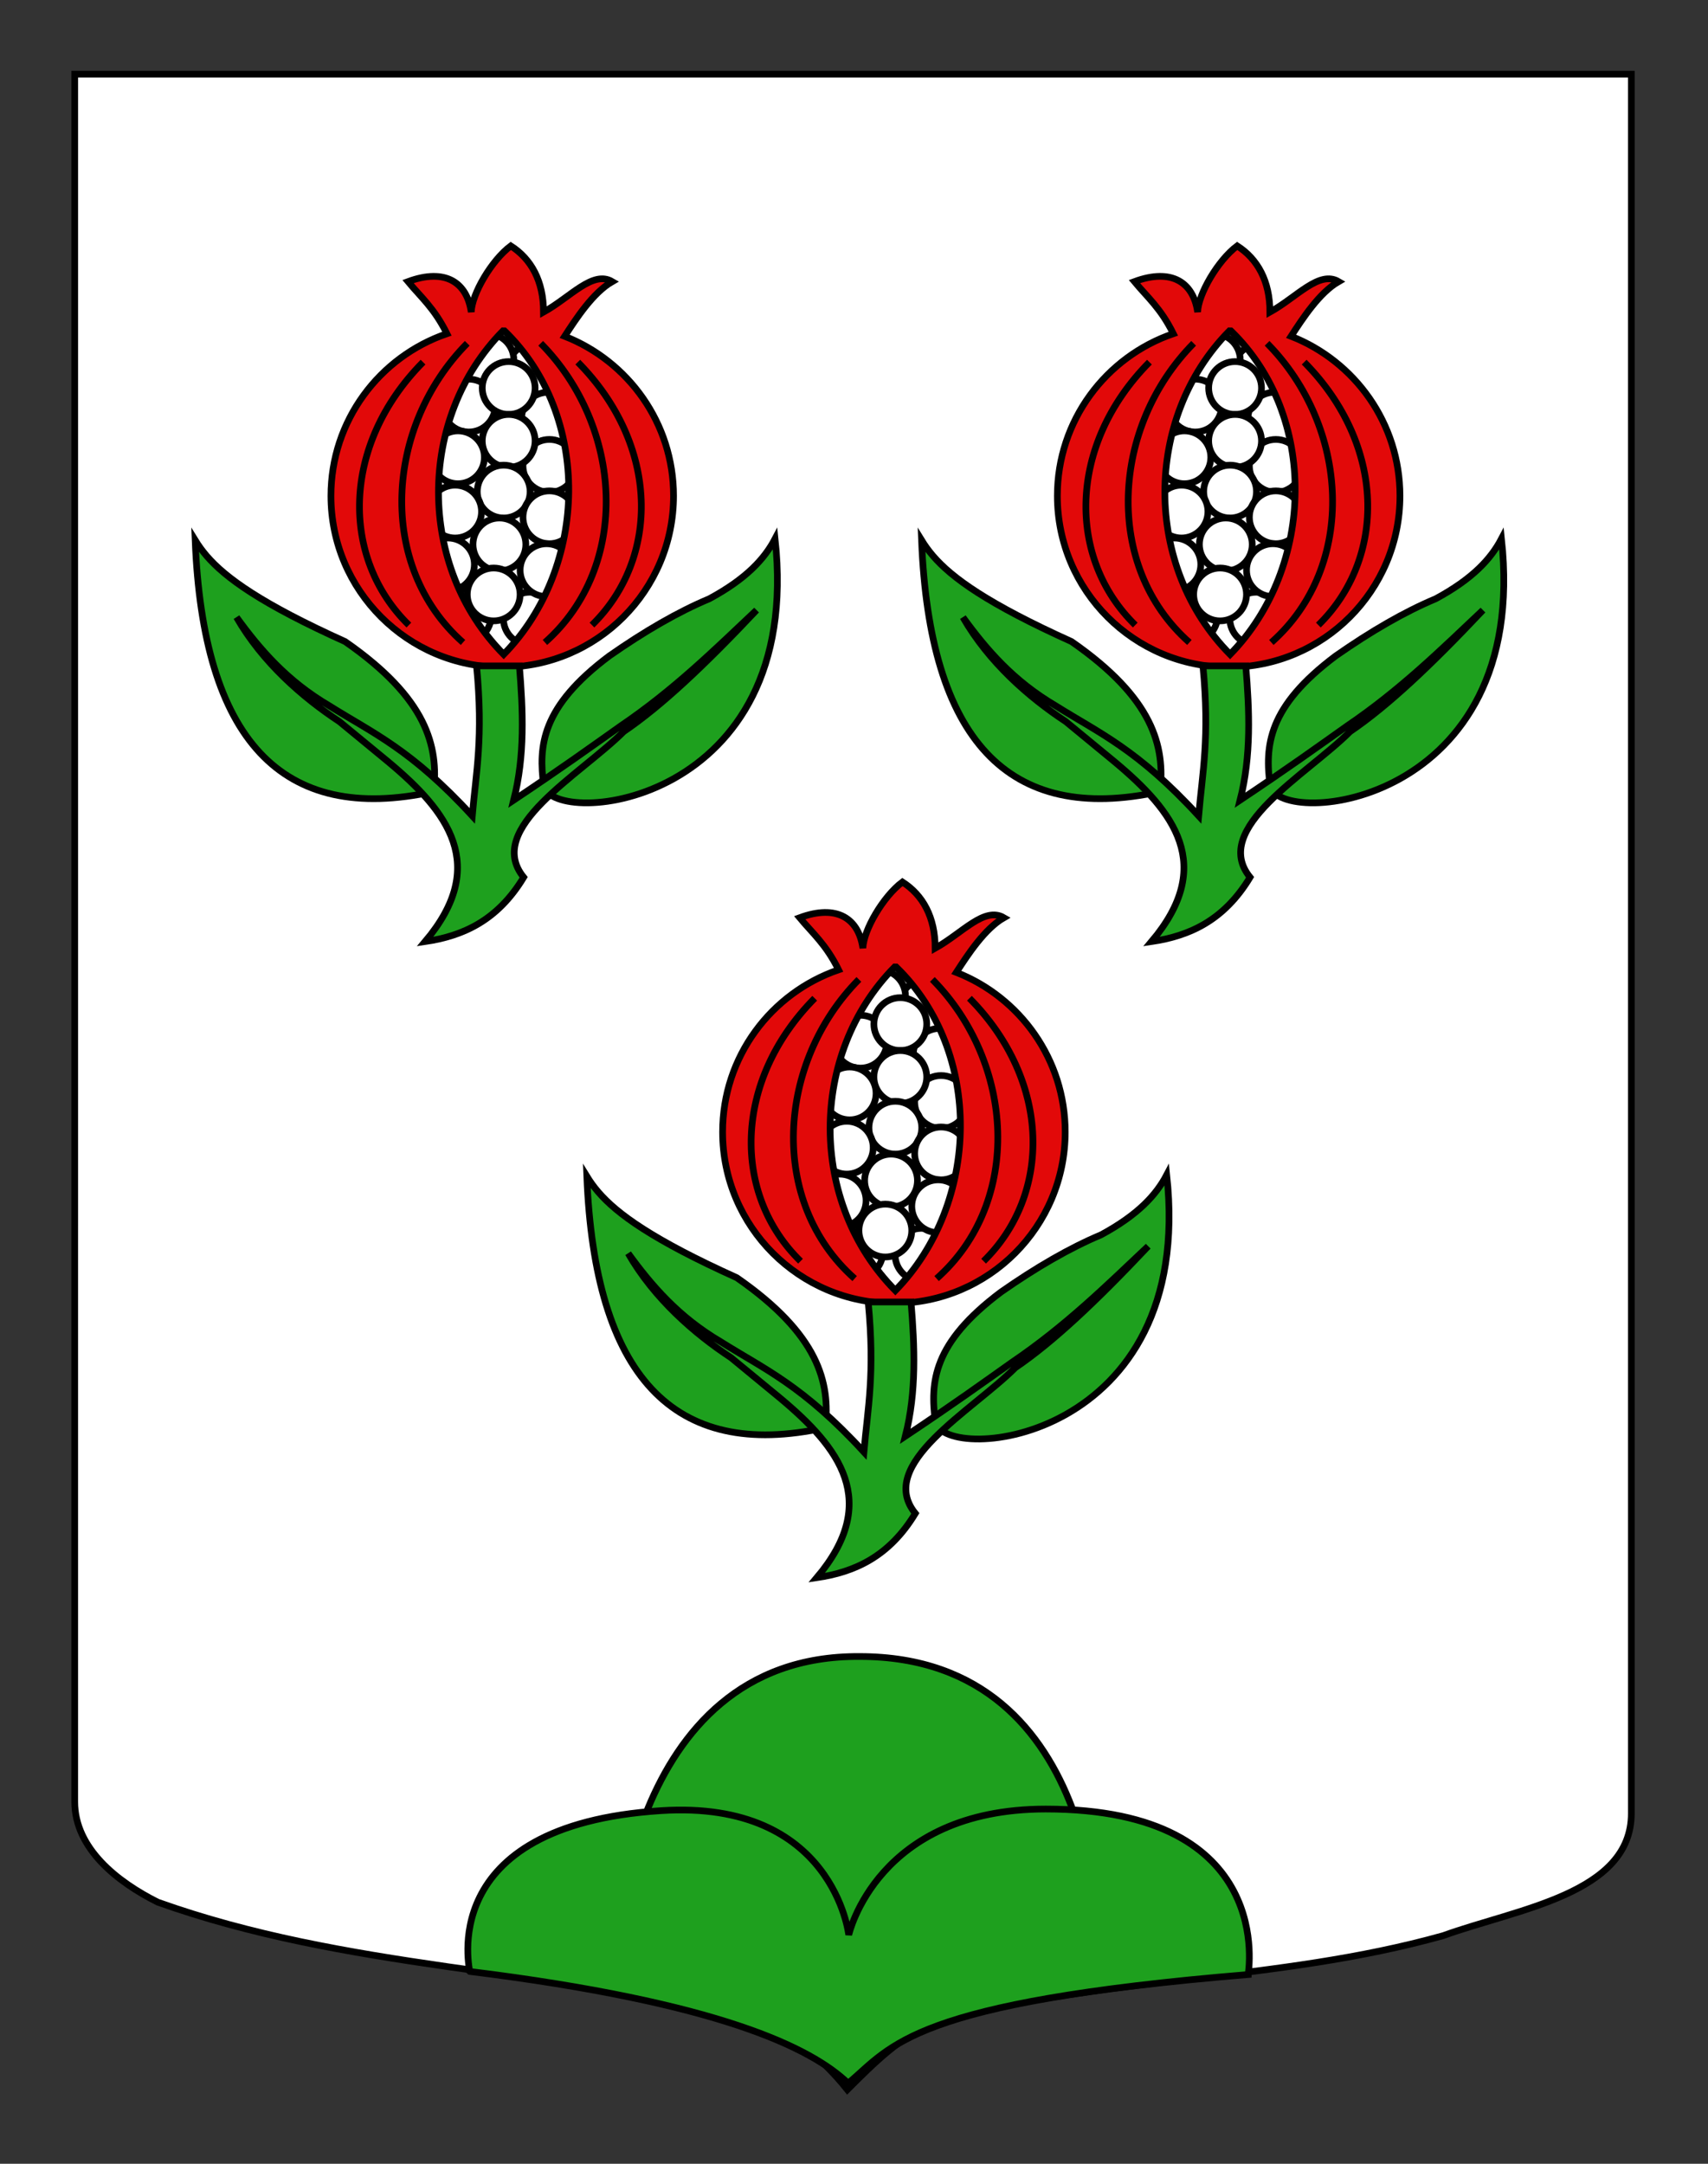 <?xml version="1.0" encoding="utf-8"?>
<!-- Generator: Adobe Illustrator 15.1.0, SVG Export Plug-In . SVG Version: 6.00 Build 0)  -->
<!DOCTYPE svg PUBLIC "-//W3C//DTD SVG 1.1//EN" "http://www.w3.org/Graphics/SVG/1.1/DTD/svg11.dtd">
<svg version="1.1" id="Calque_2" xmlns="http://www.w3.org/2000/svg" xmlns:xlink="http://www.w3.org/1999/xlink" x="0px" y="0px"
	 width="255.118px" height="323.149px" viewBox="0 0 255.118 323.149" enable-background="new 0 0 255.118 323.149"
	 xml:space="preserve">
<rect x="0" y="0" width="255.118" height="323.149" fill="#333333" stroke="none"/>
<path fill="#FFFFFF" stroke="#000000" d="M11.161,11.081c78,0,154.505,0,232.505,0c0,135.583,0,149.083,0,259.751
	c0,12.043-17.099,14.25-28.1,18.25c-25,7-51,6-76,13c-5,2-9,6-13,10c-4-5-9-9-15-11c-30-7-60-7-88-17c-6-3-12.406-8-12.406-15
	C11.161,245.541,11.161,147.456,11.161,11.081z"/>
<g>
	<path fill-rule="evenodd" clip-rule="evenodd" fill="#1EA01E" stroke="#000000" d="M164.06,292.497l-72.28,0.435
		c0,0,1.124-45.804,36.632-45.54C165.412,247.392,164.06,292.497,164.06,292.497z"/>
	<path fill-rule="evenodd" clip-rule="evenodd" fill="#1EA01E" stroke="#000000" d="M126.69,311.132
		c-5.494-5.283-19.176-12.066-56.546-16.708c0.184,0.147-5.655-21.812,28.623-24.013c25.752-1.653,28.005,18.56,28.005,18.56
		s4.192-18.799,29.416-18.799c34.61,0,30.245,24.484,30.245,24.717C136.033,299.065,133.283,305.555,126.69,311.132z"/>
</g>
<g id="Grenade" transform="translate(-226.108,-212.891)">
	<path id="path2791" fill="#FFFFFF" stroke="#000000" d="M301.341,262.197c-12.984,13.032-13.004,35.286,0,48.431
		C314.133,297.503,314.45,274.742,301.341,262.197z"/>
	<g id="Pepins">
		<path id="path10902" fill="#FFFFFF" stroke="#000000" d="M309.798,268.167c0,2.18-1.767,3.947-3.947,3.947
			c-2.18,0-3.947-1.768-3.947-3.947l0,0c0-2.179,1.768-3.948,3.947-3.948C308.031,264.22,309.798,265.987,309.798,268.167z"/>
		<path id="path10868" fill="#FFFFFF" stroke="#000000" d="M302.858,266.659c0,2.18-1.767,3.947-3.947,3.947
			c-2.18,0-3.948-1.767-3.948-3.947l0,0c0-2.18,1.768-3.948,3.948-3.948C301.091,262.711,302.858,264.478,302.858,266.659z"/>
		<path id="path3698" fill="#FFFFFF" stroke="#000000" d="M300.079,273.462c0,2.181-1.767,3.947-3.947,3.947
			s-3.947-1.767-3.947-3.947l0,0c0-2.179,1.767-3.947,3.947-3.947S300.079,271.283,300.079,273.462z"/>
		<path id="path3708" fill="#FFFFFF" stroke="#000000" d="M311.903,275.425c0,2.18-1.768,3.948-3.947,3.948
			c-2.18,0-3.947-1.768-3.947-3.948l0,0c0-2.179,1.767-3.947,3.947-3.947C310.135,271.478,311.903,273.245,311.903,275.425z"/>
		<path id="path3688" fill="#FFFFFF" stroke="#000000" d="M306.035,270.838c0,2.18-1.767,3.948-3.947,3.948
			c-2.18,0-3.947-1.769-3.947-3.948l0,0c0-2.179,1.767-3.946,3.947-3.946C304.269,266.891,306.035,268.659,306.035,270.838z"/>
		<path id="path3706" fill="#FFFFFF" stroke="#000000" d="M312.116,282.466c0,2.18-1.767,3.947-3.947,3.947
			s-3.947-1.767-3.947-3.947l0,0c0-2.179,1.768-3.947,3.947-3.947S312.116,280.287,312.116,282.466z"/>
		<path id="path3690" fill="#FFFFFF" stroke="#000000" d="M306.035,278.732c0,2.18-1.767,3.947-3.947,3.947
			c-2.18,0-3.947-1.767-3.947-3.947l0,0c0-2.18,1.767-3.946,3.947-3.946C304.269,274.786,306.035,276.553,306.035,278.732z"/>
		<path id="path3692" fill="#FFFFFF" stroke="#000000" d="M305.288,286.307c0,2.18-1.768,3.946-3.947,3.946
			c-2.179,0-3.947-1.767-3.947-3.946l0,0c0-2.18,1.767-3.947,3.947-3.947C303.521,282.36,305.288,284.126,305.288,286.307z"/>
		<path id="path3694" fill="#FFFFFF" stroke="#000000" d="M304.648,294.201c0,2.18-1.766,3.947-3.946,3.947
			c-2.18,0-3.947-1.767-3.947-3.947l0,0c0-2.18,1.768-3.948,3.947-3.948C302.882,290.253,304.648,292.021,304.648,294.201z"/>
		<path id="path3710" fill="#FFFFFF" stroke="#000000" d="M312.116,290.146c0,2.18-1.767,3.947-3.947,3.947
			s-3.947-1.767-3.947-3.947l0,0c0-2.179,1.768-3.946,3.947-3.946S312.116,287.967,312.116,290.146z"/>
		<path id="path10904" fill="#FFFFFF" stroke="#000000" d="M299.47,304.851c0,2.18-1.768,3.948-3.947,3.948
			s-3.948-1.768-3.948-3.948l0,0c0-2.18,1.768-3.947,3.948-3.947S299.47,302.671,299.47,304.851z"/>
		<path id="path10866" fill="#FFFFFF" stroke="#000000" d="M309.195,305.28c0,2.18-1.768,3.947-3.947,3.947
			c-2.18,0-3.947-1.767-3.947-3.947l0,0c0-2.18,1.767-3.946,3.947-3.946C307.427,301.333,309.195,303.099,309.195,305.28z"/>
		<path id="path3712" fill="#FFFFFF" stroke="#000000" d="M311.689,298.041c0,2.18-1.767,3.947-3.947,3.947
			c-2.18,0-3.947-1.768-3.947-3.947l0,0c0-2.18,1.767-3.947,3.947-3.947C309.922,294.094,311.689,295.861,311.689,298.041z"/>
		<path id="path3700" fill="#FFFFFF" stroke="#000000" d="M298.461,281.186c0,2.18-1.767,3.948-3.947,3.948
			s-3.947-1.768-3.947-3.948l0,0c0-2.18,1.767-3.947,3.947-3.947S298.461,279.006,298.461,281.186z"/>
		<path id="path3702" fill="#FFFFFF" stroke="#000000" d="M298.034,289.293c0,2.18-1.768,3.948-3.948,3.948
			c-2.179,0-3.946-1.768-3.946-3.948l0,0c0-2.179,1.767-3.946,3.946-3.946C296.267,285.347,298.034,287.114,298.034,289.293z"/>
		<path id="path3704" fill="#FFFFFF" stroke="#000000" d="M296.967,297.187c0,2.18-1.768,3.947-3.947,3.947
			s-3.947-1.767-3.947-3.947l0,0c0-2.18,1.767-3.946,3.947-3.946S296.967,295.007,296.967,297.187z"/>
		<path id="path3696" fill="#FFFFFF" stroke="#000000" d="M303.794,301.668c0,2.18-1.767,3.947-3.947,3.947
			c-2.179,0-3.947-1.767-3.947-3.947l0,0c0-2.18,1.768-3.947,3.947-3.947C302.028,297.721,303.794,299.488,303.794,301.668z"/>
	</g>
	<path id="path1900" fill="#E20909" stroke="#000000" d="M302.404,249.613c-2.879,2.155-5.816,7.181-5.909,9.892
		c-0.636-4.446-3.875-6.619-9.442-4.559c1.937,2.34,3.925,3.965,5.81,7.781c-10.072,3.443-17.323,12.986-17.323,24.219
		c0,14.126,11.467,25.593,25.594,25.593c14.126,0,25.58-11.467,25.58-25.593c0-10.838-6.746-20.104-16.263-23.834
		c1.714-2.648,4.241-6.521,7.105-8.166c-2.923-1.715-6.206,2.307-10.263,4.56C307.293,254.848,305.444,251.563,302.404,249.613z
		 M301.239,262.305c0.075,0.002,0.15-0.002,0.225,0c12.992,12.566,12.635,35.241-0.119,48.329
		C288.377,297.524,288.361,275.35,301.239,262.305z"/>
	<path id="path8194" fill="#1EA01E" stroke="#000000" d="M255.257,293.56c1.185,29.68,12.825,42.576,35.63,37.551
		c0.734-6.797-0.997-13.914-13.229-22.403c-3.115-1.406-5.784-2.701-8.077-3.901C260.242,299.917,257.113,296.579,255.257,293.56z"
		/>
	<path id="path9081" fill="#1EA01E" stroke="#000000" d="M307.316,330.257c-0.784-5.974-0.366-11.792,9.814-19.416
		c5.253-3.67,10.249-6.57,14.935-8.533c5.533-2.987,8.248-5.975,9.814-8.961C346.211,333.207,308.83,336.66,307.316,330.257z"/>
	<path id="path6419" fill="#1EA01E" stroke="#000000" d="M297.288,312.336c1.035,10.796-0.08,15.861-0.641,22.402
		c-9.154-9.969-14.865-12.362-21.336-16.429c-6.34-3.722-10.342-8.379-13.868-13.228c3.861,6.739,9.913,11.996,15.362,15.575
		l7.254,5.974c8.953,7.454,15.148,15.493,5.547,26.883c5.619-0.828,10.8-3.115,14.722-9.601c-5.951-7.325,8.459-15.29,14.935-21.762
		c5.604-3.811,11.964-9.775,19.842-18.135c-6.276,5.92-12.35,11.908-20.269,17.282c-4.612,3.265-8.677,6.202-16.001,11.094
		c1.698-6.685,1.398-13.37,0.854-20.055L297.288,312.336L297.288,312.336z"/>
	<path fill="none" stroke="#000000" d="M289.295,266.973c-12.28,12.427-12.28,29.328-2.117,39.27"/>
	<path fill="none" stroke="#000000" d="M312.409,266.973c12.28,12.427,12.28,29.328,2.117,39.27"/>
	<path fill="none" stroke="#000000" d="M306.869,264.163c12.281,12.428,13.551,33.243,0.636,44.677"/>
	<path fill="none" stroke="#000000" d="M295.899,264.163c-12.281,12.428-13.551,33.243-0.635,44.677"/>
</g>
<g id="Grenade_1_" transform="translate(-226.108,-212.891)">
	<path id="path2791_1_" fill="#FFFFFF" stroke="#000000" d="M409.841,262.197c-12.983,13.032-13.005,35.286,0,48.431
		C422.633,297.503,422.949,274.742,409.841,262.197z"/>
	<g id="Pepins_1_">
		<path id="path10902_1_" fill="#FFFFFF" stroke="#000000" d="M418.298,268.167c0,2.18-1.768,3.947-3.947,3.947
			s-3.947-1.768-3.947-3.947l0,0c0-2.179,1.768-3.948,3.947-3.948S418.298,265.987,418.298,268.167z"/>
		<path id="path10868_1_" fill="#FFFFFF" stroke="#000000" d="M411.359,266.659c0,2.18-1.768,3.947-3.948,3.947
			c-2.18,0-3.947-1.767-3.947-3.947l0,0c0-2.18,1.768-3.948,3.947-3.948C409.591,262.711,411.359,264.478,411.359,266.659z"/>
		<path id="path3698_1_" fill="#FFFFFF" stroke="#000000" d="M408.579,273.462c0,2.181-1.768,3.947-3.946,3.947
			c-2.181,0-3.948-1.767-3.948-3.947l0,0c0-2.179,1.768-3.947,3.948-3.947C406.812,269.515,408.579,271.283,408.579,273.462z"/>
		<path id="path3708_1_" fill="#FFFFFF" stroke="#000000" d="M420.403,275.425c0,2.18-1.768,3.948-3.946,3.948
			c-2.181,0-3.947-1.768-3.947-3.948l0,0c0-2.179,1.767-3.947,3.947-3.947C418.635,271.478,420.403,273.245,420.403,275.425z"/>
		<path id="path3688_1_" fill="#FFFFFF" stroke="#000000" d="M414.534,270.838c0,2.18-1.767,3.948-3.946,3.948
			s-3.948-1.769-3.948-3.948l0,0c0-2.179,1.769-3.946,3.948-3.946C412.769,266.891,414.534,268.659,414.534,270.838z"/>
		<path id="path3706_1_" fill="#FFFFFF" stroke="#000000" d="M420.615,282.466c0,2.18-1.767,3.947-3.946,3.947
			s-3.947-1.767-3.947-3.947l0,0c0-2.179,1.768-3.947,3.947-3.947S420.615,280.287,420.615,282.466z"/>
		<path id="path3690_1_" fill="#FFFFFF" stroke="#000000" d="M414.534,278.732c0,2.18-1.767,3.947-3.946,3.947
			s-3.948-1.767-3.948-3.947l0,0c0-2.18,1.769-3.946,3.948-3.946C412.769,274.786,414.534,276.553,414.534,278.732z"/>
		<path id="path3692_1_" fill="#FFFFFF" stroke="#000000" d="M413.788,286.307c0,2.18-1.768,3.946-3.947,3.946
			s-3.946-1.767-3.946-3.946l0,0c0-2.18,1.767-3.947,3.946-3.947C412.022,282.36,413.788,284.126,413.788,286.307z"/>
		<path id="path3694_1_" fill="#FFFFFF" stroke="#000000" d="M413.148,294.201c0,2.18-1.767,3.947-3.946,3.947
			s-3.947-1.767-3.947-3.947l0,0c0-2.18,1.768-3.948,3.947-3.948S413.148,292.021,413.148,294.201z"/>
		<path id="path3710_1_" fill="#FFFFFF" stroke="#000000" d="M420.615,290.146c0,2.18-1.767,3.947-3.946,3.947
			s-3.947-1.767-3.947-3.947l0,0c0-2.179,1.768-3.946,3.947-3.946S420.615,287.967,420.615,290.146z"/>
		<path id="path10904_1_" fill="#FFFFFF" stroke="#000000" d="M407.971,304.851c0,2.18-1.768,3.948-3.948,3.948
			c-2.18,0-3.947-1.768-3.947-3.948l0,0c0-2.18,1.768-3.947,3.947-3.947C406.203,300.904,407.971,302.671,407.971,304.851z"/>
		<path id="path10866_1_" fill="#FFFFFF" stroke="#000000" d="M417.695,305.28c0,2.18-1.768,3.947-3.947,3.947
			c-2.181,0-3.946-1.767-3.946-3.947l0,0c0-2.18,1.766-3.946,3.946-3.946C415.927,301.333,417.695,303.099,417.695,305.28z"/>
		<path id="path3712_1_" fill="#FFFFFF" stroke="#000000" d="M420.19,298.041c0,2.18-1.768,3.947-3.947,3.947
			c-2.181,0-3.947-1.768-3.947-3.947l0,0c0-2.18,1.767-3.947,3.947-3.947C418.422,294.094,420.19,295.861,420.19,298.041z"/>
		<path id="path3700_1_" fill="#FFFFFF" stroke="#000000" d="M406.962,281.186c0,2.18-1.769,3.948-3.948,3.948
			c-2.181,0-3.947-1.768-3.947-3.948l0,0c0-2.18,1.767-3.947,3.947-3.947C405.194,277.239,406.962,279.006,406.962,281.186z"/>
		<path id="path3702_1_" fill="#FFFFFF" stroke="#000000" d="M406.533,289.293c0,2.18-1.767,3.948-3.947,3.948
			c-2.179,0-3.945-1.768-3.945-3.948l0,0c0-2.179,1.767-3.946,3.945-3.946C404.767,285.347,406.533,287.114,406.533,289.293z"/>
		<path id="path3704_1_" fill="#FFFFFF" stroke="#000000" d="M405.468,297.187c0,2.18-1.769,3.947-3.948,3.947
			c-2.179,0-3.946-1.767-3.946-3.947l0,0c0-2.18,1.768-3.946,3.946-3.946C403.699,293.241,405.468,295.007,405.468,297.187z"/>
		<path id="path3696_1_" fill="#FFFFFF" stroke="#000000" d="M412.294,301.668c0,2.18-1.766,3.947-3.947,3.947
			c-2.18,0-3.946-1.767-3.946-3.947l0,0c0-2.18,1.767-3.947,3.946-3.947C410.529,297.721,412.294,299.488,412.294,301.668z"/>
	</g>
	<path id="path1900_1_" fill="#E20909" stroke="#000000" d="M410.904,249.613c-2.879,2.155-5.816,7.181-5.91,9.892
		c-0.635-4.446-3.875-6.619-9.441-4.559c1.937,2.34,3.926,3.965,5.81,7.781c-10.07,3.443-17.322,12.986-17.322,24.219
		c0,14.126,11.467,25.593,25.594,25.593s25.58-11.467,25.58-25.593c0-10.838-6.746-20.104-16.264-23.834
		c1.715-2.648,4.241-6.521,7.105-8.166c-2.923-1.715-6.205,2.307-10.263,4.56C415.792,254.848,413.944,251.563,410.904,249.613z
		 M409.739,262.305c0.075,0.002,0.149-0.002,0.225,0c12.992,12.566,12.635,35.241-0.118,48.329
		C396.877,297.524,396.861,275.35,409.739,262.305z"/>
	<path id="path8194_1_" fill="#1EA01E" stroke="#000000" d="M363.757,293.56c1.185,29.68,12.826,42.576,35.63,37.551
		c0.734-6.797-0.997-13.914-13.229-22.403c-3.115-1.406-5.784-2.701-8.077-3.901C368.741,299.917,365.612,296.579,363.757,293.56z"
		/>
	<path id="path9081_1_" fill="#1EA01E" stroke="#000000" d="M415.815,330.257c-0.782-5.974-0.365-11.792,9.815-19.416
		c5.253-3.67,10.25-6.57,14.935-8.533c5.533-2.987,8.248-5.975,9.814-8.961C454.711,333.207,417.331,336.66,415.815,330.257z"/>
	<path id="path6419_1_" fill="#1EA01E" stroke="#000000" d="M405.787,312.336c1.035,10.796-0.079,15.861-0.641,22.402
		c-9.153-9.969-14.863-12.362-21.335-16.429c-6.341-3.722-10.344-8.379-13.868-13.228c3.861,6.739,9.912,11.996,15.362,15.575
		l7.254,5.974c8.952,7.454,15.147,15.493,5.547,26.883c5.618-0.828,10.8-3.115,14.721-9.601c-5.95-7.325,8.46-15.29,14.936-21.762
		c5.604-3.811,11.964-9.775,19.842-18.135c-6.274,5.92-12.349,11.908-20.269,17.282c-4.611,3.265-8.677,6.202-16.002,11.094
		c1.698-6.685,1.399-13.37,0.854-20.055L405.787,312.336L405.787,312.336z"/>
	<path fill="none" stroke="#000000" d="M397.795,266.973c-12.28,12.427-12.28,29.328-2.117,39.27"/>
	<path fill="none" stroke="#000000" d="M420.909,266.973c12.279,12.427,12.279,29.328,2.116,39.27"/>
	<path fill="none" stroke="#000000" d="M415.369,264.163c12.281,12.428,13.551,33.243,0.636,44.677"/>
	<path fill="none" stroke="#000000" d="M404.399,264.163c-12.28,12.428-13.55,33.243-0.635,44.677"/>
</g>
<g id="Grenade_2_" transform="translate(-226.108,-212.891)">
	<path id="path2791_2_" fill="#FFFFFF" stroke="#000000" d="M359.841,357.197c-12.984,13.032-13.004,35.288,0,48.433
		C372.633,392.504,372.949,369.742,359.841,357.197z"/>
	<g id="Pepins_2_">
		<path id="path10902_2_" fill="#FFFFFF" stroke="#000000" d="M368.298,363.167c0,2.18-1.768,3.947-3.947,3.947
			s-3.947-1.768-3.947-3.947l0,0c0-2.179,1.768-3.948,3.947-3.948S368.298,360.987,368.298,363.167z"/>
		<path id="path10868_2_" fill="#FFFFFF" stroke="#000000" d="M361.359,361.659c0,2.18-1.768,3.947-3.948,3.947
			c-2.18,0-3.947-1.767-3.947-3.947l0,0c0-2.18,1.768-3.948,3.947-3.948C359.591,357.711,361.359,359.478,361.359,361.659z"/>
		<path id="path3698_2_" fill="#FFFFFF" stroke="#000000" d="M358.579,368.462c0,2.181-1.768,3.947-3.946,3.947
			c-2.181,0-3.948-1.767-3.948-3.947l0,0c0-2.179,1.768-3.947,3.948-3.947C356.812,364.515,358.579,366.283,358.579,368.462z"/>
		<path id="path3708_2_" fill="#FFFFFF" stroke="#000000" d="M370.403,370.425c0,2.18-1.768,3.948-3.946,3.948
			c-2.181,0-3.947-1.768-3.947-3.948l0,0c0-2.179,1.767-3.947,3.947-3.947C368.635,366.477,370.403,368.245,370.403,370.425z"/>
		<path id="path3688_2_" fill="#FFFFFF" stroke="#000000" d="M364.534,365.838c0,2.18-1.767,3.948-3.946,3.948
			s-3.948-1.769-3.948-3.948l0,0c0-2.179,1.769-3.947,3.948-3.947C362.769,361.891,364.534,363.659,364.534,365.838z"/>
		<path id="path3706_2_" fill="#FFFFFF" stroke="#000000" d="M370.615,377.467c0,2.181-1.767,3.947-3.946,3.947
			s-3.947-1.767-3.947-3.947l0,0c0-2.181,1.768-3.948,3.947-3.948S370.615,375.286,370.615,377.467z"/>
		<path id="path3690_2_" fill="#FFFFFF" stroke="#000000" d="M364.534,373.732c0,2.18-1.767,3.949-3.946,3.949
			s-3.948-1.769-3.948-3.949l0,0c0-2.18,1.769-3.946,3.948-3.946C362.769,369.786,364.534,371.553,364.534,373.732z"/>
		<path id="path3692_2_" fill="#FFFFFF" stroke="#000000" d="M363.788,381.308c0,2.18-1.768,3.946-3.947,3.946
			s-3.946-1.767-3.946-3.946l0,0c0-2.18,1.767-3.947,3.946-3.947C362.022,377.361,363.788,379.128,363.788,381.308z"/>
		<path id="path3694_2_" fill="#FFFFFF" stroke="#000000" d="M363.148,389.203c0,2.179-1.767,3.946-3.946,3.946
			s-3.947-1.768-3.947-3.946l0,0c0-2.18,1.768-3.948,3.947-3.948S363.148,387.023,363.148,389.203z"/>
		<path id="path3710_2_" fill="#FFFFFF" stroke="#000000" d="M370.615,385.148c0,2.181-1.767,3.948-3.946,3.948
			s-3.947-1.768-3.947-3.948l0,0c0-2.18,1.768-3.946,3.947-3.946S370.615,382.968,370.615,385.148z"/>
		<path id="path10904_2_" fill="#FFFFFF" stroke="#000000" d="M357.971,399.853c0,2.179-1.768,3.946-3.948,3.946
			c-2.179,0-3.947-1.768-3.947-3.946l0,0c0-2.181,1.768-3.947,3.947-3.947C356.203,395.906,357.971,397.672,357.971,399.853z"/>
		<path id="path10866_2_" fill="#FFFFFF" stroke="#000000" d="M367.695,400.282c0,2.179-1.768,3.946-3.947,3.946
			c-2.181,0-3.946-1.768-3.946-3.946l0,0c0-2.18,1.766-3.946,3.946-3.946C365.927,396.335,367.695,398.1,367.695,400.282z"/>
		<path id="path3712_2_" fill="#FFFFFF" stroke="#000000" d="M370.19,393.042c0,2.179-1.768,3.947-3.947,3.947
			c-2.181,0-3.947-1.769-3.947-3.947l0,0c0-2.18,1.767-3.946,3.947-3.946C368.422,389.096,370.19,390.863,370.19,393.042z"/>
		<path id="path3700_2_" fill="#FFFFFF" stroke="#000000" d="M356.962,376.187c0,2.18-1.769,3.948-3.948,3.948
			c-2.18,0-3.947-1.769-3.947-3.948l0,0c0-2.181,1.767-3.948,3.947-3.948C355.194,372.239,356.962,374.006,356.962,376.187z"/>
		<path id="path3702_2_" fill="#FFFFFF" stroke="#000000" d="M356.533,384.294c0,2.181-1.767,3.947-3.947,3.947
			c-2.179,0-3.946-1.767-3.946-3.947l0,0c0-2.18,1.767-3.946,3.946-3.946C354.767,380.348,356.533,382.115,356.533,384.294z"/>
		<path id="path3704_2_" fill="#FFFFFF" stroke="#000000" d="M355.468,392.188c0,2.181-1.769,3.948-3.948,3.948
			c-2.18,0-3.946-1.768-3.946-3.948l0,0c0-2.18,1.767-3.946,3.946-3.946C353.699,388.242,355.468,390.008,355.468,392.188z"/>
		<path id="path3696_2_" fill="#FFFFFF" stroke="#000000" d="M362.294,396.669c0,2.18-1.766,3.947-3.947,3.947
			c-2.18,0-3.946-1.768-3.946-3.947l0,0c0-2.18,1.767-3.947,3.946-3.947C360.529,392.722,362.294,394.49,362.294,396.669z"/>
	</g>
	<path id="path1900_2_" fill="#E20909" stroke="#000000" d="M360.904,344.613c-2.879,2.155-5.816,7.18-5.91,9.892
		c-0.635-4.446-3.875-6.619-9.442-4.559c1.937,2.34,3.926,3.965,5.811,7.781c-10.071,3.443-17.323,12.986-17.323,24.22
		c0,14.126,11.467,25.594,25.594,25.594s25.58-11.468,25.58-25.594c0-10.84-6.746-20.106-16.264-23.835
		c1.715-2.648,4.241-6.521,7.105-8.166c-2.923-1.715-6.205,2.307-10.263,4.56C365.792,349.848,363.944,346.563,360.904,344.613z
		 M359.739,357.304c0.075,0.002,0.149-0.001,0.225,0c12.992,12.567,12.635,35.243-0.118,48.331
		C346.877,392.525,346.861,370.35,359.739,357.304z"/>
	<path id="path8194_2_" fill="#1EA01E" stroke="#000000" d="M313.758,388.561c1.184,29.681,12.825,42.577,35.629,37.552
		c0.734-6.797-0.997-13.914-13.229-22.402c-3.114-1.407-5.784-2.701-8.076-3.901C318.742,394.919,315.613,391.581,313.758,388.561z"
		/>
	<path id="path9081_2_" fill="#1EA01E" stroke="#000000" d="M365.815,425.258c-0.782-5.974-0.365-11.791,9.815-19.415
		c5.253-3.67,10.25-6.569,14.935-8.533c5.533-2.987,8.248-5.975,9.814-8.962C404.711,428.208,367.331,431.661,365.815,425.258z"/>
	<path id="path6419_2_" fill="#1EA01E" stroke="#000000" d="M355.787,407.337c1.035,10.796-0.079,15.86-0.641,22.401
		c-9.153-9.969-14.864-12.361-21.335-16.429c-6.34-3.722-10.343-8.379-13.869-13.228c3.862,6.739,9.913,11.996,15.362,15.575
		l7.254,5.974c8.953,7.455,15.148,15.493,5.547,26.883c5.619-0.828,10.8-3.115,14.721-9.602c-5.95-7.325,8.46-15.29,14.936-21.762
		c5.604-3.811,11.964-9.775,19.842-18.135c-6.274,5.92-12.349,11.908-20.269,17.281c-4.611,3.265-8.677,6.202-16.002,11.094
		c1.698-6.684,1.399-13.369,0.854-20.054H355.787L355.787,407.337z"/>
	<path fill="none" stroke="#000000" d="M347.796,361.973c-12.28,12.427-12.28,29.331-2.118,39.271"/>
	<path fill="none" stroke="#000000" d="M370.909,361.973c12.279,12.427,12.279,29.331,2.116,39.271"/>
	<path fill="none" stroke="#000000" d="M365.369,359.163c12.281,12.427,13.551,33.244,0.636,44.679"/>
	<path fill="none" stroke="#000000" d="M354.399,359.163c-12.281,12.427-13.551,33.244-0.635,44.679"/>
</g>
</svg>
